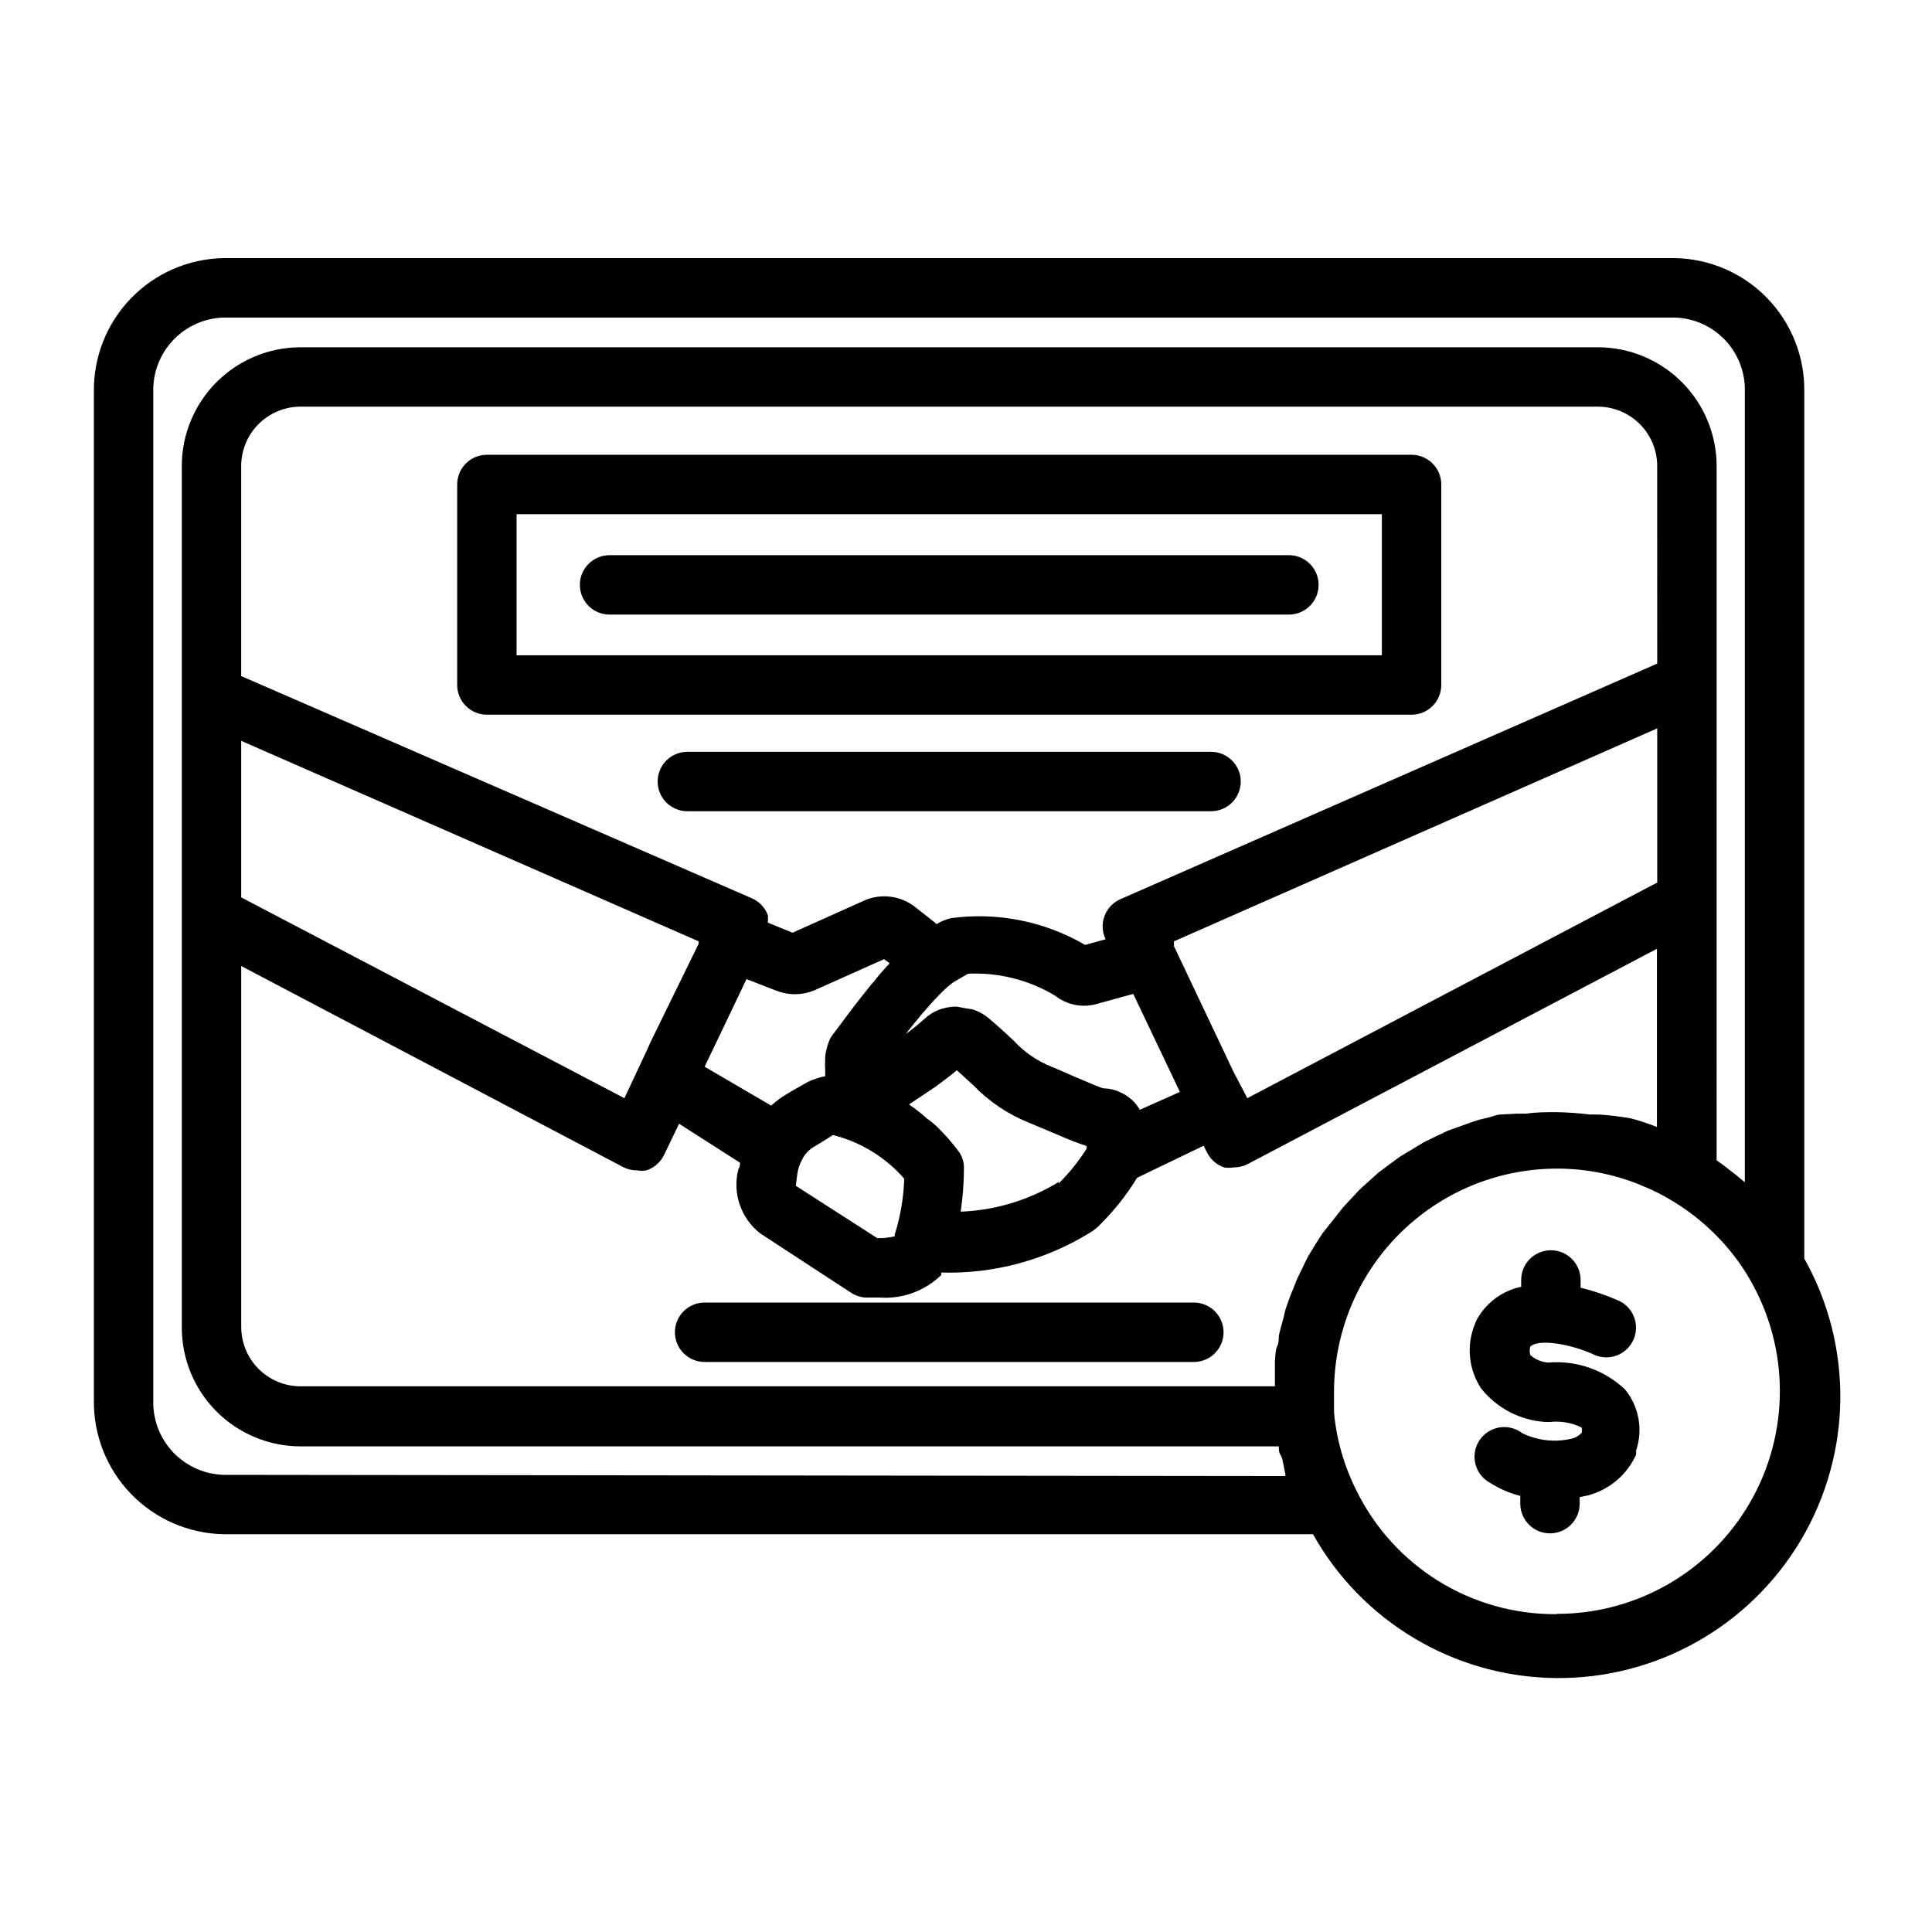 <?xml version="1.0" encoding="UTF-8"?>
<!-- Uploaded to: SVG Repo, www.svgrepo.com, Generator: SVG Repo Mixer Tools -->
<svg fill="#000000" width="800px" height="800px" version="1.1" viewBox="144 144 512 512" xmlns="http://www.w3.org/2000/svg">
 <g>
  <path d="m464.94 343.24h-138.78c-4.348 0-7.875 3.523-7.875 7.871 0 4.348 3.527 7.871 7.875 7.871h138.78c4.348 0 7.875-3.523 7.875-7.871 0-4.348-3.527-7.871-7.875-7.871z"/>
  <path d="m518.08 264.52h-245.05c-4.348 0-7.871 3.527-7.871 7.875v53.137-0.004c0 2.09 0.828 4.094 2.305 5.566 1.477 1.477 3.477 2.309 5.566 2.309h245.05c2.09 0 4.09-0.832 5.566-2.309 1.477-1.473 2.305-3.477 2.305-5.566v-53.133c0-2.09-0.828-4.09-2.305-5.566-1.477-1.477-3.477-2.309-5.566-2.309zm-7.871 53.137h-229.31v-37.391h229.31z"/>
  <path d="m305.54 306.87h180.03c4.348 0 7.871-3.523 7.871-7.871s-3.523-7.871-7.871-7.871h-180.03c-4.348 0-7.871 3.523-7.871 7.871s3.523 7.871 7.871 7.871z"/>
  <path d="m460.38 489.19h-129.65c-4.348 0-7.875 3.527-7.875 7.875 0 4.344 3.527 7.871 7.875 7.871h129.65c4.348 0 7.875-3.527 7.875-7.871 0-4.348-3.527-7.875-7.875-7.875z"/>
  <path d="m554.29 505.09c-1.75-0.113-3.41-0.805-4.723-1.969-0.238-0.742-0.238-1.539 0-2.281 2.363-2.203 11.02-0.473 16.453 1.969 1.922 1.012 4.176 1.184 6.231 0.477 2.055-0.703 3.723-2.227 4.617-4.207 0.891-1.98 0.926-4.242 0.094-6.25-0.832-2.008-2.453-3.578-4.488-4.348-3.102-1.348-6.316-2.426-9.602-3.227v-2.047c0-4.348-3.523-7.875-7.871-7.875s-7.875 3.527-7.875 7.875v1.812-0.004c-4.926 1.023-9.172 4.125-11.648 8.504-0.242 0.457-0.453 0.93-0.629 1.414-2.285 5.594-1.668 11.957 1.652 17.004 4.172 5.258 10.383 8.492 17.082 8.898h1.18c2.894-0.316 5.816 0.203 8.426 1.492 0.07 0.445 0.07 0.898 0 1.34-0.684 0.781-1.594 1.328-2.602 1.574-4.41 1.066-9.059 0.562-13.145-1.418-1.75-1.352-3.988-1.902-6.168-1.523-2.176 0.383-4.094 1.66-5.285 3.527-1.188 1.863-1.535 4.144-0.957 6.277 0.574 2.137 2.023 3.93 3.988 4.945 2.43 1.531 5.086 2.672 7.871 3.383v2.047c0 4.348 3.523 7.875 7.871 7.875 4.348 0 7.871-3.527 7.871-7.875v-1.73l2.281-0.473h0.004c5.621-1.523 10.27-5.477 12.672-10.785v-1.102c1.859-5.523 0.762-11.613-2.91-16.137-5.461-5.191-12.883-7.797-20.391-7.164z"/>
  <path d="m622.15 477.54v-229.71c0.145-9.234-3.375-18.152-9.797-24.793-6.418-6.641-15.211-10.465-24.449-10.633h-384.7c-9.242 0.168-18.043 3.988-24.477 10.629-6.434 6.637-9.973 15.555-9.848 24.797v267.25c-0.125 9.254 3.414 18.176 9.844 24.828 6.43 6.652 15.23 10.488 24.48 10.676h288.75c13.047 23.258 37.516 37.789 64.184 38.117 26.664 0.328 51.48-13.598 65.102-36.527 13.617-22.93 13.965-51.383 0.918-74.641zm-418.95 57.309c-5.082-0.164-9.891-2.34-13.375-6.043-3.481-3.703-5.352-8.637-5.203-13.719v-267.25c-0.129-5.066 1.754-9.98 5.234-13.668s8.277-5.848 13.344-6.012h384.7c5.062 0.164 9.852 2.328 13.316 6.016 3.469 3.691 5.332 8.605 5.184 13.664v209.48l-2.363-1.969-1.969-1.496c-1.023-0.867-2.047-1.574-3.148-2.363l0.004-126.42v-57.547c0-8.352-3.32-16.359-9.223-22.266-5.906-5.906-13.914-9.223-22.266-9.223h-343.77c-8.352 0-16.359 3.316-22.266 9.223-5.902 5.906-9.223 13.914-9.223 22.266v228.29c0 8.352 3.32 16.359 9.223 22.266 5.906 5.906 13.914 9.223 22.266 9.223h259.23c0 0.867 0 1.652 0.551 2.441 0.551 0.789 0.707 3.148 1.18 4.723v0.707zm372.98-94.465c-2.789-0.496-5.602-0.84-8.426-1.023h-2.363 0.004c-3.004-0.371-6.027-0.582-9.055-0.629-2.598 0-5.117 0-7.871 0.395h-2.519l-4.25 0.234c-1.023 0-1.969 0.473-2.914 0.707s-2.832 0.629-4.172 1.102l-3.07 1.102-3.777 1.34-2.992 1.418-3.543 1.73-2.832 1.73-3.305 1.969-2.676 1.969-3.07 2.281-2.441 2.203c-0.945 0.867-1.891 1.652-2.832 2.598l-2.281 2.441c-0.867 0.945-1.73 1.812-2.519 2.832-0.789 1.023-1.34 1.73-2.047 2.598l-2.762 3.469-1.812 2.832-1.969 3.227c-0.551 1.023-1.023 2.047-1.496 3.07-0.473 1.023-1.18 2.281-1.652 3.465-0.473 1.18-0.789 2.047-1.258 3.148-0.473 1.102-0.867 2.363-1.34 3.621-0.473 1.258-0.551 2.203-0.867 3.305s-0.707 2.519-1.023 3.777c-0.316 1.258 0 2.281-0.551 3.387-0.551 1.102-0.473 2.598-0.629 3.938v3.543 3.227h-258.2c-4.176 0-8.18-1.656-11.133-4.609s-4.609-6.957-4.609-11.133v-95.645l101.23 53.293c1.145 0.586 2.414 0.883 3.699 0.863 0.805 0.16 1.633 0.16 2.441 0 2.027-0.652 3.703-2.102 4.644-4.012l4.016-8.344 16.137 10.312c0 0.551 0 1.102-0.395 1.652-0.82 3.098-0.711 6.367 0.312 9.402 1.02 3.035 2.91 5.707 5.434 7.68l24.09 15.742c1.105 0.727 2.379 1.16 3.699 1.262h3.699c6.117 0.484 12.141-1.699 16.531-5.984v-0.629c13.867 0.387 27.547-3.281 39.359-10.551 1.02-0.598 1.945-1.34 2.754-2.203 3.742-3.711 7.019-7.859 9.762-12.359l17.637-8.5 0.867 1.73h-0.004c0.922 1.895 2.57 3.344 4.566 4.016 0.832 0.152 1.688 0.152 2.519 0 1.285 0.016 2.555-0.281 3.699-0.867l108.48-57.07v47.23c-2.16-0.863-4.367-1.598-6.613-2.203zm-130.12-2.281v-0.004c-0.547-0.961-1.238-1.84-2.047-2.598l-0.707-0.551h-0.004c-0.688-0.578-1.457-1.055-2.281-1.414l-0.867-0.395c-1.129-0.438-2.328-0.68-3.543-0.711-0.707 0-3.227-1.18-5.902-2.281-2.676-1.102-4.644-2.047-7.871-3.387-3.863-1.512-7.336-3.883-10.156-6.926-1.73-1.652-3.856-3.621-6.848-6.141-1.211-0.988-2.602-1.738-4.094-2.203-1.371-0.188-2.738-0.422-4.094-0.711h-0.945c-1.371 0.094-2.727 0.383-4.016 0.867-1.395 0.574-2.676 1.402-3.777 2.441-1.543 1.414-3.172 2.727-4.879 3.938 1.496-1.891 2.914-3.699 4.328-5.352l1.18-1.34c1.258-1.496 2.598-2.914 3.856-4.172l0.004-0.004c0.996-1.027 2.078-1.977 3.227-2.832l3.938-2.281c8.094-0.375 16.117 1.648 23.062 5.824 3.18 2.508 7.383 3.305 11.258 2.125l9.445-2.598 12.359 25.977zm-21.492 19.129v-0.004c-7.84 4.812-16.785 7.523-25.977 7.875 0.566-3.832 0.855-7.699 0.867-11.574 0.02-1.719-0.566-3.391-1.656-4.723-1.805-2.391-3.805-4.629-5.981-6.691-0.707-0.629-1.418-1.102-2.125-1.652-1.512-1.371-3.117-2.633-4.805-3.777l6.141-4.094 1.258-0.867c1.891-1.418 3.699-2.754 5.273-4.094 1.73 1.496 3.07 2.832 4.328 3.938h0.004c4.191 4.356 9.262 7.762 14.879 9.996l7.871 3.305c2.391 1.074 4.832 2.019 7.32 2.836v0.707c-2.113 3.34-4.594 6.426-7.398 9.211zm-109.11-34.953-5.984 12.754-101.55-53.219v-41.484l121.23 53.137v0.629l-12.594 25.742zm19.918-5.273 6.453-13.539 7.871 3.07v-0.004c3.188 1.262 6.734 1.262 9.918 0l18.656-8.344 1.496 1.102c-1.469 1.531-2.863 3.133-4.172 4.805-0.867 0.945-1.574 1.891-2.203 2.676-2.676 3.305-5.273 6.848-7.871 10.312l-0.945 1.258c-0.449 0.594-0.793 1.262-1.023 1.969-0.41 1.176-0.699 2.387-0.867 3.621v0.789-0.004c-0.078 0.996-0.078 1.996 0 2.992v1.496c-1.578 0.309-3.109 0.812-4.562 1.496l-3.621 2.047-1.73 1.023h-0.004c-1.578 0.922-3.055 2.004-4.406 3.227l-17.633-10.312zm19.914 38.098c0.191-1.324 0.617-2.602 1.262-3.777 0.723-1.512 1.906-2.75 3.383-3.543l2.203-1.34 2.598-1.652c7.332 1.84 13.926 5.875 18.895 11.574-0.16 5.023-1.008 10.004-2.519 14.797v0.473c-1.52 0.367-3.082 0.523-4.644 0.473l-21.57-13.855c0.078-0.941 0.316-2.281 0.395-3.148zm119.26-20.074-3.699-7.082-15.742-33.219-0.004-1.262 128.08-56.441v40.855zm108.63-115.17-142.25 62.426c-1.957 0.859-3.484 2.473-4.227 4.481-0.742 2.004-0.637 4.223 0.289 6.148l-5.434 1.496h0.004c-10.738-6.266-23.266-8.758-35.582-7.086-1.332 0.328-2.609 0.859-3.777 1.574l-0.629-0.551-5.199-4.094c-3.789-2.894-8.84-3.527-13.223-1.652l-19.129 8.582-6.535-2.676v-0.004c0.074-0.652 0.074-1.312 0-1.965-0.746-2.016-2.281-3.637-4.25-4.488l-135.32-58.883v-55.656c0-4.176 1.656-8.18 4.609-11.133s6.957-4.609 11.133-4.609h343.77c4.176 0 8.18 1.656 11.133 4.609 2.953 2.953 4.609 6.957 4.609 11.133zm-26.844 251.91c-10.98 0.055-21.758-2.981-31.098-8.754-9.34-5.777-16.867-14.066-21.723-23.914-3.273-6.465-5.305-13.488-5.984-20.703v-5.668c0.023-15.652 6.25-30.656 17.316-41.727 11.07-11.066 26.074-17.293 41.727-17.312 8.129-0.012 16.176 1.676 23.613 4.957 2.484 1.043 4.879 2.281 7.164 3.699 6.367 3.856 11.949 8.875 16.453 14.801 1.473 1.926 2.816 3.953 4.016 6.062 10.508 18.266 10.484 40.75-0.066 58.996-10.551 18.246-30.027 29.48-51.102 29.484z"/>
 </g>
</svg>
